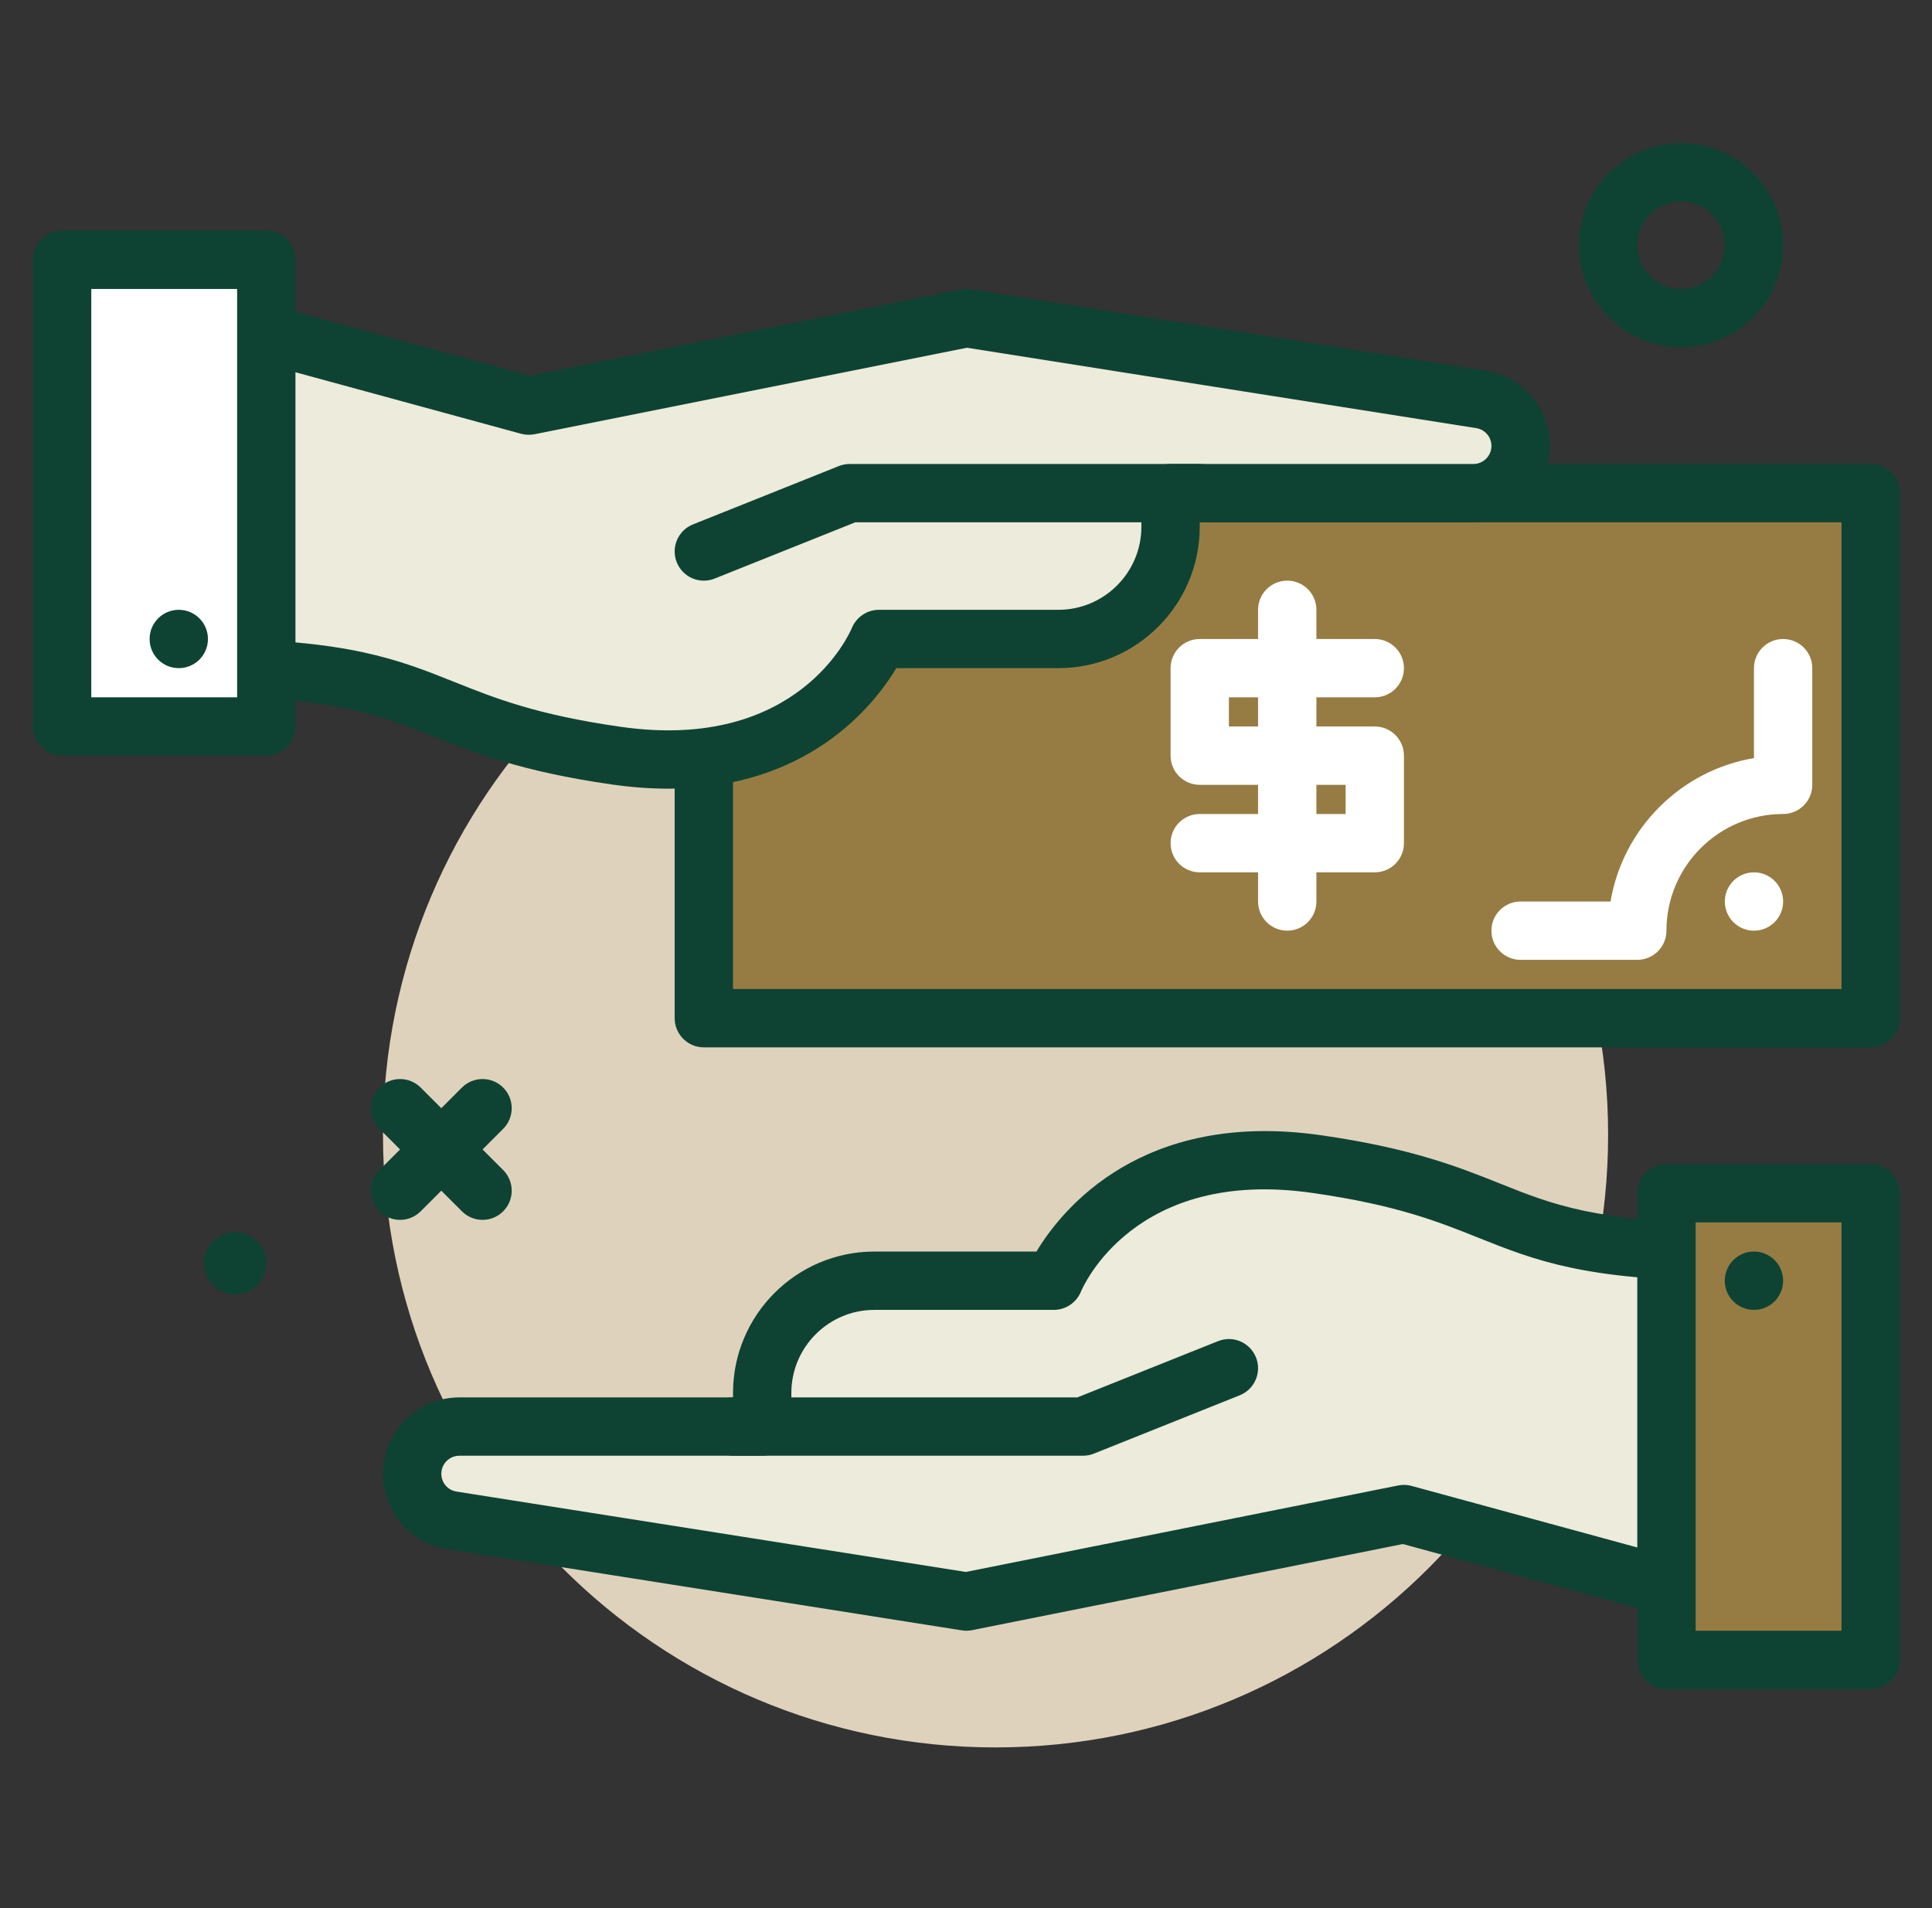 <svg xmlns="http://www.w3.org/2000/svg" width="81" height="80" viewBox="0 0 81 80" fill="none"><rect x="0" y="0" width="81" height="80" fill="#333333" stroke="none"/><path d="M41.739 73.263C55.923 73.263 67.421 61.765 67.421 47.581C67.421 33.397 55.923 21.898 41.739 21.898C27.555 21.898 16.057 33.397 16.057 47.581C16.057 61.765 27.555 73.263 41.739 73.263Z" fill="#DFD2BD"></path><path d="M29.509 20.676H78.427V42.689H29.509V20.676Z" fill="#967C42"></path><path d="M78.428 43.912H29.509C28.834 43.912 28.286 43.365 28.286 42.689V20.676C28.286 20 28.834 19.453 29.509 19.453H78.428C79.103 19.453 79.651 20 79.651 20.676V42.689C79.651 43.365 79.103 43.912 78.428 43.912ZM30.732 41.466H77.205V21.899H30.732V41.466Z" fill="#0E4333"></path><path d="M57.638 36.574H50.3C49.625 36.574 49.077 36.027 49.077 35.351C49.077 34.675 49.625 34.128 50.3 34.128H56.415V32.905H50.3C49.625 32.905 49.077 32.358 49.077 31.682V28.014C49.077 27.337 49.625 26.791 50.3 26.791H57.638C58.313 26.791 58.861 27.337 58.861 28.014C58.861 28.689 58.313 29.236 57.638 29.236H51.523V30.459H57.638C58.313 30.459 58.861 31.006 58.861 31.682V35.351C58.861 36.027 58.313 36.574 57.638 36.574Z" fill="white"></path><path d="M53.968 39.02C53.293 39.02 52.745 38.473 52.745 37.797V25.567C52.745 24.891 53.293 24.344 53.968 24.344C54.644 24.344 55.191 24.891 55.191 25.567V37.797C55.191 38.473 54.644 39.02 53.968 39.02Z" fill="white"></path><path d="M9.857 54.268C10.579 54.268 11.165 53.683 11.165 52.961C11.165 52.239 10.579 51.653 9.857 51.653C9.135 51.653 8.55 52.239 8.55 52.961C8.55 53.683 9.135 54.268 9.857 54.268Z" fill="#0E4333"></path><path d="M20.231 51.145C19.918 51.145 19.605 51.025 19.366 50.786L15.908 47.328C15.43 46.85 15.43 46.076 15.908 45.598C16.386 45.121 17.16 45.121 17.637 45.598L21.096 49.057C21.573 49.535 21.573 50.309 21.096 50.786C20.857 51.025 20.544 51.145 20.231 51.145Z" fill="#0E4333"></path><path d="M16.773 51.145C16.46 51.145 16.147 51.025 15.908 50.786C15.43 50.309 15.43 49.535 15.908 49.057L19.366 45.598C19.844 45.121 20.618 45.121 21.096 45.598C21.573 46.076 21.573 46.85 21.096 47.328L17.637 50.786C17.398 51.025 17.085 51.145 16.773 51.145Z" fill="#0E4333"></path><path d="M70.478 14.561C68.118 14.561 66.197 12.64 66.197 10.28C66.197 7.92 68.118 6 70.478 6C72.838 6 74.758 7.92 74.758 10.28C74.758 12.64 72.838 14.561 70.478 14.561ZM70.478 8.446C69.466 8.446 68.643 9.269 68.643 10.28C68.643 11.292 69.466 12.115 70.478 12.115C71.489 12.115 72.312 11.292 72.312 10.28C72.312 9.269 71.489 8.446 70.478 8.446Z" fill="#0E4333"></path><path d="M68.643 40.243H63.751C63.076 40.243 62.528 39.696 62.528 39.02C62.528 38.344 63.076 37.797 63.751 37.797H67.522C68.039 34.729 70.467 32.301 73.535 31.784V28.014C73.535 27.337 74.083 26.791 74.758 26.791C75.433 26.791 75.981 27.337 75.981 28.014V32.905C75.981 33.581 75.433 34.128 74.758 34.128C72.061 34.128 69.866 36.322 69.866 39.02C69.866 39.696 69.319 40.243 68.643 40.243Z" fill="white"></path><path d="M73.536 39.02C74.212 39.02 74.759 38.473 74.759 37.797C74.759 37.122 74.212 36.574 73.536 36.574C72.861 36.574 72.314 37.122 72.314 37.797C72.314 38.473 72.861 39.02 73.536 39.02Z" fill="white"></path><path d="M72.313 67.149L58.86 63.48L40.516 67.149L18.949 63.743C17.988 63.591 17.279 62.763 17.279 61.789C17.279 60.696 18.165 59.81 19.258 59.81H31.955V58.4C31.955 55.802 34.061 53.696 36.659 53.696H44.184C44.184 53.696 46.63 47.581 55.191 48.804C63.752 50.027 62.529 52.473 72.313 52.473" fill="#EDEBDC"></path><path d="M72.314 68.371C72.207 68.371 72.099 68.358 71.991 68.328L58.817 64.736L40.756 68.347C40.612 68.375 40.466 68.379 40.325 68.355L18.759 64.95C17.193 64.704 16.057 63.374 16.057 61.789C16.057 60.024 17.493 58.588 19.258 58.588H30.732V58.4C30.732 55.132 33.391 52.473 36.66 52.473H43.453C44.524 50.695 47.881 46.532 55.365 47.593C59.179 48.139 61.155 48.928 62.898 49.626C65.076 50.497 66.958 51.25 72.313 51.25C72.988 51.25 73.536 51.797 73.536 52.473C73.536 53.149 72.988 53.696 72.313 53.696C66.486 53.696 64.302 52.822 61.989 51.897C60.295 51.219 58.542 50.518 55.018 50.015C47.572 48.945 45.406 53.944 45.317 54.158C45.128 54.614 44.679 54.919 44.185 54.919H36.66C34.74 54.919 33.178 56.481 33.178 58.4V59.811C33.178 60.487 32.63 61.034 31.955 61.034H19.258C18.841 61.034 18.503 61.373 18.503 61.79C18.503 62.164 18.771 62.478 19.14 62.536L40.491 65.906L58.62 62.28C58.806 62.242 58.999 62.249 59.182 62.299L72.635 65.968C73.286 66.146 73.67 66.819 73.493 67.469C73.344 68.014 72.852 68.371 72.314 68.371Z" fill="#0E4333"></path><path d="M30.731 59.811H45.407L51.522 57.365" fill="#EDEBDC"></path><path d="M45.407 61.033H30.732C30.056 61.033 29.509 60.486 29.509 59.81C29.509 59.135 30.056 58.587 30.732 58.587H45.172L51.068 56.229C51.698 55.977 52.406 56.284 52.658 56.911C52.908 57.538 52.603 58.249 51.976 58.5L45.861 60.946C45.717 61.004 45.563 61.033 45.407 61.033Z" fill="#0E4333"></path><path d="M78.428 69.594H69.867V50.026H78.428V69.594Z" fill="#967C42"></path><path d="M78.428 70.817H69.868C69.192 70.817 68.644 70.27 68.644 69.594V50.027C68.644 49.351 69.192 48.804 69.868 48.804H78.428C79.104 48.804 79.651 49.351 79.651 50.027V69.594C79.651 70.27 79.104 70.817 78.428 70.817ZM71.091 68.371H77.205V51.25H71.091V68.371Z" fill="#0E4333"></path><path d="M73.535 54.919C74.211 54.919 74.758 54.371 74.758 53.696C74.758 53.02 74.211 52.473 73.535 52.473C72.86 52.473 72.312 53.02 72.312 53.696C72.312 54.371 72.86 54.919 73.535 54.919Z" fill="#0E4333"></path><path d="M8.719 13.338L22.171 17.007L40.516 13.338L62.082 16.743C63.044 16.895 63.752 17.724 63.752 18.698C63.752 19.79 62.866 20.676 61.774 20.676H49.077V22.087C49.077 24.684 46.97 26.791 44.372 26.791H36.847C36.847 26.791 34.401 32.906 25.84 31.683C17.279 30.46 18.503 28.014 8.719 28.014" fill="#EDEBDC"></path><path d="M28.011 33.066C27.279 33.066 26.499 33.011 25.667 32.893C21.853 32.347 19.877 31.558 18.134 30.861C15.955 29.989 14.074 29.236 8.719 29.236C8.043 29.236 7.496 28.689 7.496 28.013C7.496 27.337 8.043 26.79 8.719 26.79C14.545 26.79 16.729 27.664 19.042 28.589C20.737 29.267 22.489 29.968 26.013 30.471C33.455 31.542 35.626 26.543 35.715 26.328C35.904 25.872 36.353 25.567 36.847 25.567H44.372C46.292 25.567 47.853 24.005 47.853 22.086V20.675C47.853 19.999 48.401 19.453 49.076 19.453H61.773C62.19 19.453 62.529 19.113 62.529 18.696C62.529 18.323 62.261 18.009 61.892 17.95L40.541 14.58L22.411 18.206C22.224 18.241 22.032 18.236 21.849 18.187L8.397 14.518C7.745 14.34 7.361 13.668 7.538 13.017C7.717 12.364 8.387 11.98 9.04 12.158L22.214 15.75L40.275 12.139C40.417 12.11 40.563 12.105 40.706 12.131L62.272 15.536C63.838 15.782 64.975 17.112 64.975 18.697C64.975 20.462 63.539 21.898 61.773 21.898H50.299V22.086C50.299 25.355 47.64 28.013 44.372 28.013H37.578C36.627 29.595 33.871 33.065 28.011 33.066Z" fill="#0E4333"></path><path d="M50.299 20.676H35.624L29.509 23.122" fill="#EDEBDC"></path><path d="M29.509 24.345C29.024 24.345 28.565 24.054 28.373 23.575C28.122 22.948 28.427 22.236 29.054 21.986L35.169 19.54C35.313 19.483 35.468 19.453 35.623 19.453H50.299C50.974 19.453 51.522 20 51.522 20.676C51.522 21.352 50.974 21.899 50.299 21.899H35.859L29.963 24.257C29.814 24.317 29.66 24.345 29.509 24.345Z" fill="#0E4333"></path><path d="M2.604 10.892H11.164V30.459H2.604V10.892Z" fill="white"></path><path d="M11.165 31.682H2.604C1.928 31.682 1.381 31.135 1.381 30.459V10.892C1.381 10.216 1.928 9.669 2.604 9.669H11.165C11.84 9.669 12.387 10.216 12.387 10.892V30.459C12.387 31.135 11.84 31.682 11.165 31.682ZM3.827 29.236H9.942V12.115H3.827V29.236Z" fill="#0E4333"></path><path d="M7.495 28.013C8.171 28.013 8.718 27.466 8.718 26.79C8.718 26.115 8.171 25.567 7.495 25.567C6.82 25.567 6.272 26.115 6.272 26.79C6.272 27.466 6.82 28.013 7.495 28.013Z" fill="#0E4333"></path></svg>